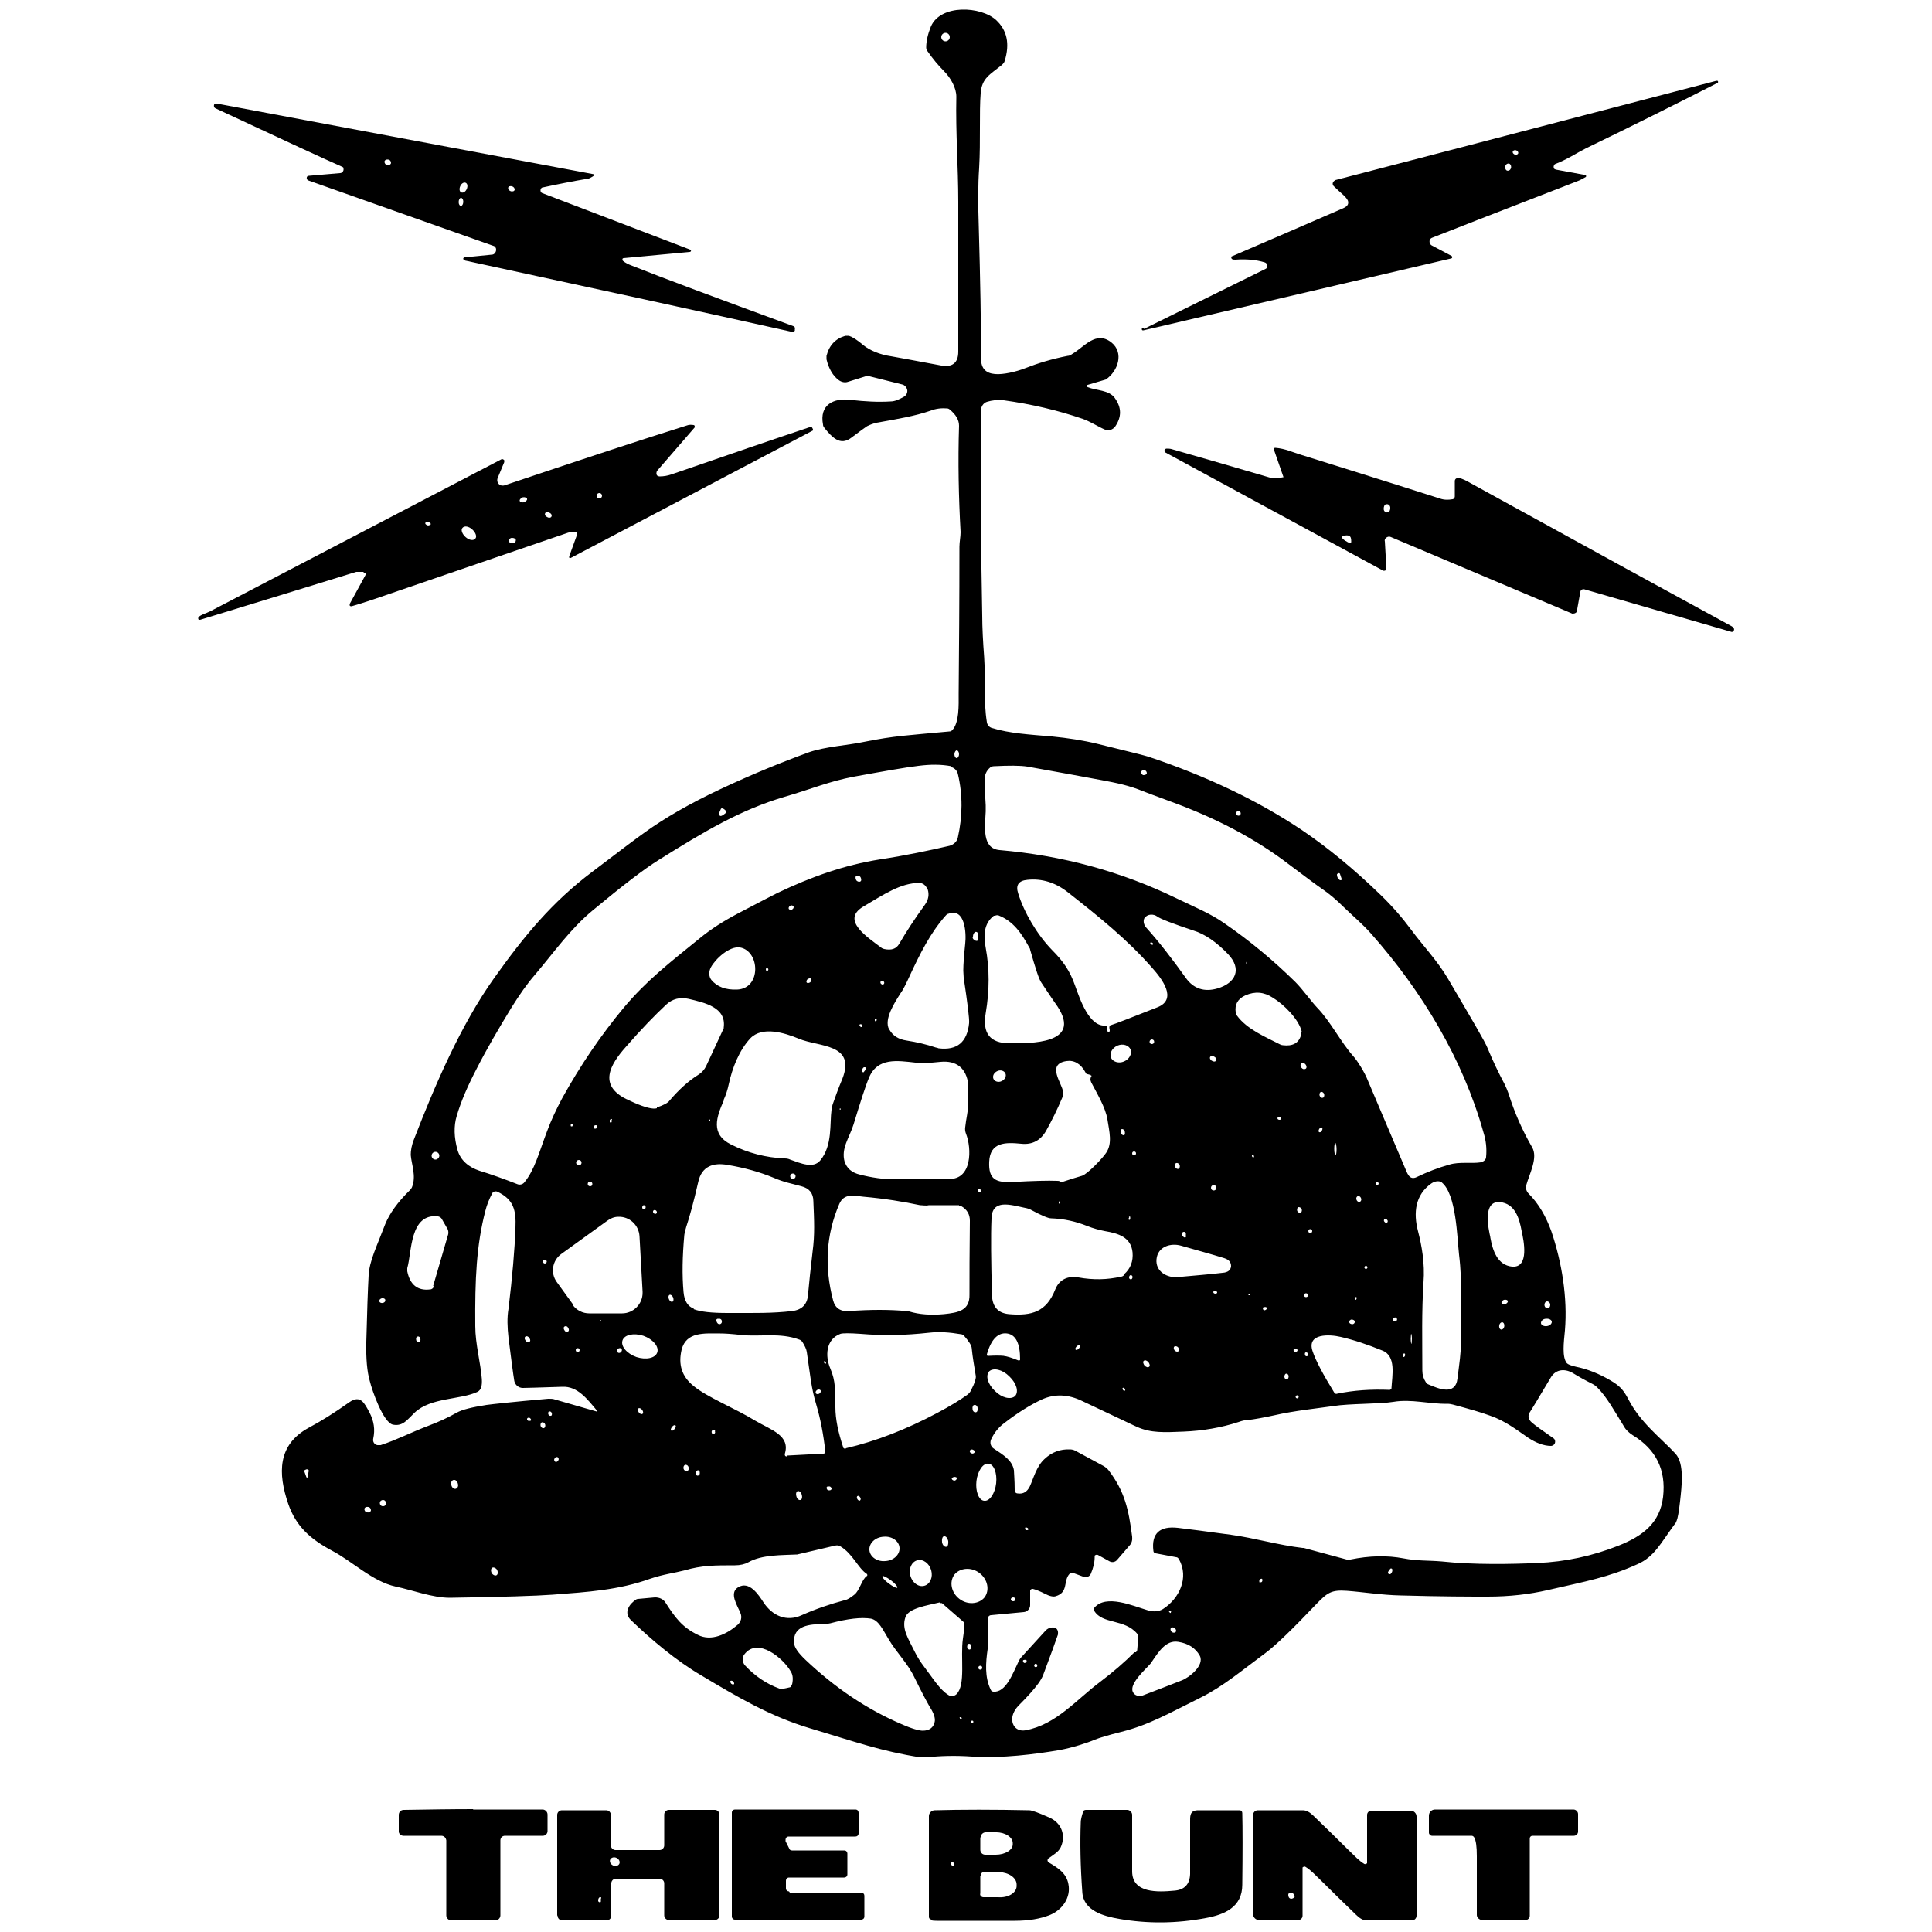 <svg viewBox="0 0 500 500" version="1.1" xmlns="http://www.w3.org/2000/svg" id="Layer_1">
  
  <path d="M154.6,365.2c-2.6-3.1-5.1-6.5-9.1-6.3-6.1.2-9.5.3-10.2.3-1.1,0-2-.8-2.2-1.8-.3-1.8-.8-5.6-1.5-11.2-.3-2.7-.4-5.2,0-7.5,1-8.3,1.6-15.3,1.8-20.9.2-4.7-.5-7.4-4.7-9.4-.5-.2-1.1,0-1.3.4-.8,1.5-1.4,3-1.8,4.6-2.3,8.9-2.7,17.6-2.6,29.8,0,4.6,1.4,9.6,1.7,13.7.1,1.8-.2,2.8-1.1,3.3-4.4,2.1-12.1,1.4-16.3,5.4-1.9,1.8-3,3.6-5.6,3.1-2.5-.5-5.4-8.8-6-11.3-.7-2.4-1-5.8-.9-10.1.2-7.9.4-13.6.6-17.2.2-3.8,2.1-7.5,4.3-13.3,1.1-2.7,3.2-5.7,6.4-8.8.2-.2.4-.5.5-.7,1.2-2.9-.1-5.9-.3-8.4,0-1.1.2-2.5.9-4.2,5.3-13.7,12-29.4,20.7-41.6,7.7-10.8,14.9-19.6,25.4-27.5,7.1-5.4,11.6-8.8,13.6-10.2,5-3.6,11.5-7.4,19.6-11.2,8.1-3.8,15.7-6.9,22.8-9.5,4.3-1.5,10.1-1.8,14.3-2.7,7.9-1.6,11.5-1.7,22.1-2.7.3,0,.5-.1.7-.3,1.9-1.9,1.7-6.6,1.7-9.4.1-11.5.2-24.2.2-38.1,0-1.2.3-2.6.3-3.8-.5-9-.7-18.2-.4-27.5,0-1.5-.8-2.9-2.4-4.2-.2-.2-.5-.3-.7-.3-1.4-.1-2.8,0-4.3.6-4.1,1.4-8.3,2.1-13.9,3.1-.9.2-1.7.5-2.5.9-.6.4-2,1.4-4.1,3-2.9,2.2-5-.2-6.9-2.5-.2-.3-.4-.5-.4-.9-1-5.1,2.7-7,7.2-6.4,3.6.4,7,.6,10.2.4,1.3,0,2.4-.6,3.5-1.2.8-.4,1.2-1.5.7-2.3-.2-.4-.6-.8-1.1-.9l-8.8-2.2c-.1,0-.3,0-.4,0l-4.8,1.5c-.8.3-1.7.1-2.4-.4-1.5-1.1-2.6-2.9-3.2-5.4,0-.3,0-.6,0-.9.7-2.8,2.4-4.5,4.9-5.2.3,0,.6,0,.9,0,.9.3,2.2,1.1,3.7,2.4,1.7,1.4,4.4,2.5,7.2,2.9,1.2.2,5.5,1,13,2.4,2.9.5,4.4-.7,4.4-3.6,0-3.5,0-16.4,0-38.8,0-9-.7-17.7-.5-27.2,0-2.2-1.4-4.8-3.2-6.6-1.5-1.5-2.9-3.2-4.3-5.2-.2-.3-.3-.6-.3-.9,0-1.6.4-3.4,1.2-5.4,2.5-5.9,13-5.3,16.9-1.7,2.8,2.6,3.6,6.1,2.2,10.6-.1.4-.4.7-.7,1-3.1,2.5-5.2,3.4-5.5,7.3-.4,4.8,0,12.4-.4,19.4-.3,4.3-.3,9.2-.1,15,.4,14,.6,25.5.6,34.4,0,2.4,1.2,3.7,3.6,3.9,2.1.2,5.5-.6,7.8-1.5,3.3-1.3,6.9-2.4,11-3.2.4,0,.8-.2,1.2-.5,3.1-1.8,6.1-6.1,10.1-3,3.4,2.7,1.7,7.5-1.4,9.6,0,0-.2.1-.3.1l-4.4,1.3c-.2,0-.2.2-.2.4,0,0,0,.1.2.2,2.2.9,5.5.7,7,2.8,1.8,2.5,1.8,4.9.1,7.4-.6.8-1.7,1.2-2.6.8-1.7-.7-3.8-2.1-5.8-2.8-6.4-2.2-13.2-3.8-20.4-4.8-1.6-.2-3.1,0-4.4.4-.9.3-1.5,1.2-1.5,2.1-.2,19.7,0,37.4.3,53.2,0,3.1.2,6.8.5,10.8.4,6-.2,11.2.7,16.8.1.7.6,1.3,1.3,1.5,4.5,1.4,9.8,1.7,15.6,2.2,4.1.4,8,1,11.7,1.9,8.2,2,12.5,3.1,13.1,3.3,15.3,5.1,28.6,11.5,39.8,19,6.8,4.6,13.6,10.2,20.5,16.9,2.9,2.8,5.5,5.8,7.8,8.9,3,4.1,6.8,8,9.6,12.8,6.1,10.4,9.6,16.3,10.2,17.9,1.4,3.4,2.9,6.5,4.4,9.3.4.8.7,1.6,1,2.4,1.5,4.8,3.5,9.4,6.1,13.9,1.6,2.7-.7,6.9-1.5,9.8-.2.8,0,1.6.6,2.2,2.6,2.6,4.5,5.9,5.9,9.8,2.7,8,4.2,17.1,3.5,25.6-.3,3.1-.8,6.9.5,8.5.3.3,1,.6,2.3.9,3,.6,6,1.8,8.9,3.5,2.4,1.4,3.4,2.4,4.7,4.9,3.2,6.2,8.4,10,12.2,14.1,2.4,2.6,1.6,8.6,1.2,12.3-.3,2.7-.6,4.4-.9,5.1-.1.3-.3.7-.6,1-3.6,4.9-5.2,8.3-9.5,10.2-7.5,3.4-13.2,4.4-23.2,6.7-4.8,1.1-9.9,1.7-15.6,1.7-4.3,0-11.8,0-22.5-.3-4.9-.1-9.8-.9-13.9-1.2-4.1-.3-5.1.5-8,3.5-6,6.3-10.3,10.5-13.1,12.6-6.1,4.5-10.9,8.6-16.7,11.5-8.3,4.1-13.4,7.1-20.6,8.9-3.6.9-5.8,1.6-6.8,2-2.1.9-5.9,2.1-9.1,2.7-6.4,1.1-15.1,2.2-22.7,1.7-4.3-.3-8.2-.2-11.8.2-.5,0-1,0-1.6,0-10.2-1.6-16.8-4-28.5-7.5-10.4-3.1-18.8-8.1-28.2-13.7-6.5-3.8-13-9.3-18.2-14.3-2-1.9-.5-4.2,1.4-5.4.1,0,.2-.1.4-.1l4.4-.4c1.1,0,2.1.4,2.7,1.3,2.5,3.9,4.3,6.4,8.4,8.4,3.5,1.8,7.5-.2,10.3-2.6.9-.8,1.2-2,.7-3.1-.7-1.8-3-5.1-.6-6.6,2.9-1.8,5.3,1.9,6.6,3.9,2.3,3.5,6,5.1,9.9,3.3,3.6-1.6,7.4-2.9,11.2-3.9.6-.1,1.4-.6,2.4-1.4,1.4-1.1,1.9-3.9,3.2-4.8.2-.1.2-.3.1-.5,0,0,0,0-.1-.1-2.2-1.4-3.6-5.2-6.8-7.1-.4-.3-.9-.3-1.4-.2l-9.8,2.3s0,0-.1,0c-3.7.2-9,0-12.5,2-.9.5-2.1.8-3.5.8-5.2,0-8.6,0-13,1.3-2.7.7-5.5,1-9,2.2-8.1,2.9-16,3.4-25.2,4.1-4,.3-12.9.6-26.6.8-4.5,0-9.7-2-14-2.9-6-1.3-11.3-6.6-16.5-9.3-5.6-3-9.3-6.3-11.3-12.1-2.7-7.9-2.8-15.3,5.3-19.7,3.2-1.7,6.7-3.9,10.5-6.6,2.9-2,3.9.2,5.2,2.6,1.2,2.3,1.5,4.5,1,6.8-.2.8.3,1.6,1.1,1.7.3,0,.5,0,.8,0,4.3-1.4,7.6-3.2,12.6-5.1,2.4-.9,4.8-2,7.1-3.3,1.4-.8,3.9-1.4,7.7-2,1.5-.2,6.8-.8,16-1.6.5,0,1,0,1.4.1l11.1,3.2c0,0,.2,0,.2-.1,0,0,0,0,0-.1ZM245.8,9.6c0-.6-.5-1.1-1.1-1.1h0c-.6,0-1.1.5-1.1,1.1h0c0,.6.5,1.1,1.1,1.1h0c.6,0,1.1-.5,1.1-1.1h0ZM247.6,194.2c-.3,0-.6.5-.6,1,0,.6.3,1,.6,1,.3,0,.6-.5.6-1,0-.6-.3-1-.6-1ZM246.2,198.3c-2.6-.5-5.4-.5-8.5-.1-3.4.4-9,1.4-16.7,2.8-6.4,1.2-11,3.2-17.9,5.2-11.5,3.4-20.7,8.9-32.7,16.4-3.7,2.3-9.3,6.6-17,13-5.8,4.8-9.9,10.7-14.9,16.6-2.1,2.4-4.1,5.3-6.1,8.5-3.3,5.4-6.4,10.7-9,15.8-2.3,4.4-4.1,8.5-5.2,12.3-.8,2.6-.7,5.6.2,8.8.8,2.8,3,4.5,5.7,5.4,3,.9,6.3,2.1,9.9,3.5.6.2,1.3,0,1.7-.5,2.7-3.3,3.7-7.5,5.9-13.3,1-2.7,2.3-5.5,3.9-8.5,4.7-8.5,10-16.3,16-23.5,5.8-6.9,11.6-11.4,19.5-17.8,2.9-2.4,6.2-4.5,9.8-6.4,5.9-3.1,9.4-4.9,10.4-5.4,8.8-4.2,17.2-7.2,26.6-8.7,6.6-1,12.7-2.3,17.9-3.5,1.1-.3,2-1.1,2.2-2.2,1.2-5.4,1.3-10.9,0-16.4-.2-.9-1-1.7-1.9-1.8ZM383.4,300.7c.7-.1,1.2-.7,1.2-1.3.2-2.1,0-4.2-.7-6.4-5.3-18.9-15.9-36.5-29-51.3-2.4-2.7-4.2-4.1-7.1-6.9-1.9-1.9-3.8-3.5-5.7-4.8-1.2-.8-4-2.9-8.4-6.2-9.1-7-19.4-12.2-30.3-16.2-4.7-1.7-7.2-2.7-7.5-2.8-3.6-1.5-7-2.2-10.8-2.9-12.3-2.3-18.8-3.4-19.2-3.5-1.9-.3-4.8-.3-8.7-.1-.3,0-.6.1-.9.3-1,.8-1.5,1.9-1.5,3.4,0,2,.2,4.1.3,6.4,0,.5,0,1.1,0,1.6-.2,4.1-1,9.6,3.6,10,16.2,1.4,31.4,5.5,45.8,12.5,5.2,2.5,8.7,3.9,12.3,6.4,6.7,4.6,12.8,9.7,18.4,15.2,2,2,4,4.9,5.7,6.7,3.4,3.5,6.1,8.9,9.3,12.5,1.1,1.2,3,4.3,3.7,6.1,2,4.7,5.2,12.3,9.6,22.6.7,1.6,1.2,3.6,3.2,2.6,2.7-1.3,5.5-2.4,8.4-3.2,2.6-.8,5.7-.2,8.2-.6ZM295.3,199.8c0,.3.2.7.6.8.4,0,.8-.1.9-.5,0-.3-.2-.7-.6-.8-.4,0-.8.1-.9.5ZM186.3,211.1c.2.2.7,0,1.4-.6.2-.1.2-.3.2-.5,0-.2-.2-.3-.4-.5-.2-.2-.4-.2-.6-.3-.2,0-.3,0-.4.3-.4.8-.5,1.3-.3,1.5ZM321.1,210.5c0-.4-.3-.6-.6-.6h0c-.4,0-.6.3-.6.6s.3.6.6.6c.4,0,.6-.3.6-.6h0ZM347.2,227.4l-.4-1.2c0-.2-.3-.3-.5-.2-.1,0-.2.2-.3.3,0,.6.2,1.1.8,1.5.1,0,.3,0,.4-.1,0,0,0-.1,0-.2ZM221.6,226.7c-.3.2-.2.7,0,1.1h0c.3.4.8.5,1.1.3h0c.3-.2.2-.7,0-1.1-.3-.4-.8-.5-1.1-.3ZM286.4,265.9c0,.3,0,.7.3,1.1,0,.1.3.2.4,0,0,0,0,0,.1-.2,0-.1,0-.4-.1-.8,0-.3,0-.6.4-.7,0,0,0,0,0,0,1.1-.3,5.1-1.9,12-4.6,5.4-2.1,1.1-7.5-1.3-10.2-6.4-7.3-13.7-13.2-22-19.7-3.1-2.4-6.6-3.5-10.3-3.1-2.3.2-3.1,1.4-2.4,3.5,1.5,4.9,4.9,10.7,8.8,14.7,2.9,2.9,4.6,5.4,5.9,9.1,1.3,3.6,3.7,10.9,8,10.4.2,0,.3,0,.3.3,0,0,0,0,0,.1ZM240,230.1c-.4-1-1.2-1.6-2.1-1.6-4.8,0-9.2,3-14.6,6.2-5.7,3.5,1.3,7.9,4.7,10.5.2.2.5.3.8.4,1.9.4,3.1,0,3.9-1.3,1.8-3.1,4-6.5,6.7-10.2.9-1.3,1.1-2.6.7-3.9ZM205.3,234.5c-.2-.2-.6-.3-.9,0,0,0,0,0,0,0-.3.2-.4.6-.2.8h0c.2.2.6.3.9,0,0,0,0,0,0,0,.3-.2.4-.6.2-.8h0ZM230.2,266.5c.9,1.6,2.4,2.5,4.5,2.8,2.6.4,5.1,1,7.5,1.8.2,0,.5.1.7.2,4.8.6,7.4-1.6,7.9-6.5.1-1.2-.4-5.1-1.4-11.8,0-.6-.1-1.2-.1-1.8,0-1.7.2-4.1.5-7,.3-2.6,0-9.4-4.4-7.7-.3,0-.5.3-.7.5-3.9,4.4-6.6,9.8-9.2,15.4-1,2.2-1.8,3.8-2.4,4.6-1.6,2.5-4.4,6.8-3,9.4ZM296.3,237.4c-.5.7-.4,1.7.2,2.5,3.5,3.9,6.9,8.3,10.4,13.2,2,2.8,4.8,3.7,8.2,2.7,4.7-1.4,6.4-5,2.7-8.9-3-3.1-6-5.2-9-6.1-5.4-1.8-8.5-3-9.3-3.6-.9-.7-2.5-.7-3.2.3ZM257.2,237c-2.6,2-2.7,5.1-2.1,8.3,1,5.4,1,11,0,16.9-.9,5.2,1.1,7.8,6.2,7.8,5.2,0,18.8.3,12.4-9.5-.8-1.1-2.2-3.2-4.2-6.2-.6-.8-1.5-3.6-2.9-8.5,0-.3-.2-.5-.3-.7-2-3.7-4.1-6.7-7.9-8.2-.3-.1-.7,0-1,.1ZM251.7,242.5c0,.5.4.8.9,1,.2,0,.5,0,.6-.3,0,0,0,0,0,0,0-.2,0-.5,0-.9,0-.4-.1-.7-.2-.9-.1-.2-.4-.3-.6-.2,0,0,0,0,0,0-.5.3-.6.8-.6,1.3ZM298.4,244.2c-.1-.2-.3-.3-.5-.3,0,0-.2,0-.2.1,0,0,0,.1,0,.2.2.2.3.3.5.3.1,0,.2,0,.2-.1,0,0,0,0,0-.1ZM184.1,253.6c1.5,1.8,3.7,2.6,6.6,2.5,6.4-.2,6-10,.8-10.9-2.7-.4-6.3,2.9-7.5,5.1-.6,1.1-.6,2.4.1,3.3ZM322.8,249.2c0,0,0-.2,0-.2,0,0,0-.1-.2-.1,0,0,0,0,0,0,0,0-.1.2-.1.3,0,0,0,.2.1.2s.2,0,.2-.1ZM198.7,251.2c.2-.2.2-.4,0-.6,0,0-.1,0-.2-.1-.1,0-.2,0-.3.3,0,.2,0,.4.2.4.1,0,.2,0,.2,0ZM209.9,253.3c-.2-.2-.6-.1-.9.1t0,0c-.3.3-.4.7-.2.9,0,0,0,0,0,0,.2.2.6.1.9-.1t0,0c.3-.3.4-.7.2-.9,0,0,0,0,0,0ZM228,253.9c-.2.2-.2.5,0,.7.2.2.5.3.7.1h0c.2-.2.2-.5,0-.7-.2-.2-.5-.3-.7-.1h0ZM336.9,267c-.8-3.3-4.7-7.1-7.5-8.8-2.3-1.5-4.6-1.7-7.1-.6-2,.9-2.8,2.4-2.5,4.4,0,.3.2.6.3.8,2.6,3.6,7.5,5.6,11.2,7.5.2.1.5.2.7.2,2.5.3,4.1-.5,4.7-2.6,0-.3.1-.6,0-1ZM170,286.6c1.8-.6,2.9-1.2,3.3-1.8,2.4-2.8,4.9-5.1,7.5-6.7.8-.5,1.5-1.3,1.9-2.1l4.6-9.9c0,0,0-.2,0-.2.7-5.2-4.9-6.4-9.1-7.4-2.2-.5-4.2,0-5.8,1.5-2.9,2.7-6.4,6.3-10.4,10.9-4.2,4.7-7.1,9.9,0,13.5,3.1,1.5,5.5,2.4,7.1,2.5.3,0,.6,0,.9-.1ZM226.7,264.3c.2-.2.2-.3.2-.4,0-.1-.2-.2-.3-.2,0,0-.1,0-.2.1,0,0,0,0,0,.2,0,.1,0,.3.2.3,0,0,.2,0,.3,0ZM222.8,265.8c.1,0,.3,0,.3-.2,0-.1,0-.2,0-.3-.1-.2-.3-.3-.5-.2-.2,0-.2.2-.1.4.2.2.3.3.3.4ZM187.4,284.6c-2,4.5-3.6,8.9,1.8,11.6,4.4,2.2,9,3.4,13.9,3.6.5,0,1,.1,1.4.3,2.8,1,6,2.4,7.8.2,3.2-3.9,2.4-9.5,2.9-13.1,0-.5.2-.9.3-1.4.6-1.7,1.4-4,2.5-6.6,3.6-9.2-6.1-8.2-11.3-10.4-3.6-1.5-9.4-3.3-12.5-.1-2.9,3.1-4.7,7.7-5.6,11.9-.3,1.4-.7,2.7-1.3,4ZM298.7,269.6c0-.4-.3-.6-.6-.6s-.6.3-.6.6h0c0,.4.3.6.6.6h0c.4,0,.6-.3.6-.6h0ZM292.6,271.6c-.5-1.1-2-1.6-3.4-1,0,0,0,0,0,0-1.4.6-2.1,2-1.7,3.1.5,1.1,2,1.6,3.4,1,0,0,0,0,0,0,1.4-.6,2.1-2,1.7-3.1ZM313.2,273.5c-.2.3,0,.8.4,1,0,0,0,0,0,0,.4.3.9.3,1.1,0h0c.2-.3,0-.8-.4-1t0,0c-.4-.3-.9-.3-1.1,0,0,0,0,0,0,0ZM218.6,300.6c.5,1.7,1.8,2.9,4,3.4,2.7.7,6.3,1.3,9.5,1.2,6.3-.2,10.8-.2,13.5-.1,6,.2,5.9-7.9,4.4-11.7-.2-.5-.3-1.1-.2-1.7.2-2.1.8-4.2.8-6.3,0-2.7,0-4.3,0-4.7-.5-4.3-3.1-6.3-7.2-5.9-2.5.2-3.8.5-6.5.2-4.6-.5-9.8-1.4-12,3.9-.9,2.1-2.2,6.2-4,12.1-1.1,3.5-3.3,6.2-2.3,9.7ZM282.3,278.2l-.8-.2c-.3,0-.5-.2-.6-.5-1.2-2.2-2.9-3.2-4.9-2.9-5.3.8-1.1,5.8-.9,7.9,0,.5,0,1.1-.2,1.6-1.3,3.1-2.7,5.9-4.2,8.6-1.4,2.4-3.5,3.6-6.4,3.3-4-.4-8.1-.5-8.3,4.7-.2,4.6,1.8,5.4,6.1,5.2,5.3-.3,9.2-.4,11.5-.3.3,0,.5,0,.8.2.2.1.5,0,.8,0,.1,0,1.7-.6,4.8-1.5,1.4-.4,5.4-4.6,6.3-6,1.6-2.4.8-5.4.3-8.6-.5-3.1-2.7-6.7-4.2-9.6-.1-.3-.2-.5-.2-.7,0-.5.2-.8.2-.8.1,0,.1-.2,0-.3,0,0,0,0-.2,0ZM336.8,275.2c-.3.2-.3.7,0,1.1,0,0,0,0,0,0,.3.4.7.5,1.1.3.3-.2.3-.7,0-1.1,0,0,0,0,0,0-.3-.4-.7-.5-1.1-.3ZM223.5,277.5c.4-.5.7-.9.7-1,0-.2-.2-.3-.4-.3,0,0-.2,0-.2,0-.4.2-.5.6-.5,1.1,0,.1.2.2.3.2,0,0,.1,0,.2,0ZM260.2,277.8c-.3-.7-1.3-1-2.1-.6-.9.4-1.3,1.3-1,2,.3.7,1.3,1,2.1.6.9-.4,1.3-1.3,1-2ZM341.9,282.6c-.3,0-.5.5-.4.9.1.4.5.7.8.6.3,0,.5-.5.4-.9s-.5-.7-.8-.6ZM217.3,287c0,0-.1,0,0,.1,0,0,0,0,0,0,.2,0,.3.1.3,0,0,0,0-.1,0-.2,0,0,0,0,0,0-.1,0-.2,0-.3,0ZM330.6,289.4c0,.2.2.4.5.4s.5-.1.5-.3c0-.2-.2-.4-.5-.4-.3,0-.5.1-.5.3h0ZM158.4,289.7c0-.1-.2-.2-.4,0,0,0-.1,0-.2.2,0,.2,0,.4,0,.5.1.1.3.2.4.1,0,0,.1-.1.1-.2,0-.2,0-.3,0-.5ZM183.4,289.9c.1.1.2.2.2.2.1,0,.2-.1.2-.2,0-.1-.1-.2-.2-.2,0,0-.1,0-.2.1,0,0,0,.1,0,.2ZM147.9,290.8c-.2.1-.2.3-.2.5,0,.1,0,.2.2.2,0,0,.1,0,.2,0,0,0,.1-.2.2-.4,0-.1,0-.2-.1-.3,0,0-.2,0-.2,0ZM154.3,291.2c-.2,0-.5,0-.6.3,0,0,0,0,0,0-.1.3,0,.5.2.6h0c.2,0,.5,0,.6-.3,0,0,0,0,0,0,.1-.3,0-.5-.2-.6h0ZM342.1,291.8c-.2-.1-.5,0-.7.4-.2.3-.2.7,0,.8,0,0,0,0,0,0,.2.1.5,0,.7-.4.2-.3.2-.7,0-.8,0,0,0,0,0,0ZM290.4,292.2c-.3,0-.4.4-.3.9,0,.4.4.7.7.7h0c.3,0,.4-.4.3-.9h0c0-.4-.4-.7-.7-.7h0ZM345.6,295.8c-.2,0-.3.7-.3,1.6,0,.9.2,1.6.3,1.6.2,0,.3-.7.3-1.6,0-.9-.2-1.6-.3-1.6ZM113.7,299.1c0-.6-.5-1-1-1h0c-.6,0-1,.5-1,1h0c0,.6.5,1,1,1s1-.5,1-1ZM294,298.5c0-.3-.2-.5-.5-.5s-.5.2-.5.5.2.5.5.5.5-.2.5-.5ZM324.1,299.3c0,.2.2.3.3.2,0,0,0,0,.1,0,0-.1.1-.2,0-.4-.2-.3-.6-.2-.5.2ZM150.5,300.9c0-.4-.3-.7-.7-.7s-.7.3-.7.7.3.7.7.7h0c.4,0,.7-.3.7-.7h0ZM304.4,301c-.3.1-.4.6-.3,1h0c.2.4.6.6.9.5s.4-.6.3-1h0c-.2-.4-.6-.6-.9-.5h0ZM179.5,338.8c1.8.7,4.7,1,8.8,1,7.1,0,11.5.1,16.7-.5,2.5-.3,3.9-1.7,4.1-4.1.3-3.3.7-7,1.2-11.3.6-4.5.4-8,.2-13,0-2.1-1.1-3.4-3.1-3.9-2.9-.8-4.4-1-7.2-2.2-3.6-1.5-7.6-2.6-11.8-3.3-3.8-.7-6.8.3-7.7,4.4-1.2,5.3-2.3,9.2-3.1,11.6-.2.7-.4,1.4-.5,2.1-.5,5.5-.6,10.4-.2,14.8.2,2.3,1.1,3.7,2.7,4.3ZM205.9,304.4c0-.4-.3-.7-.7-.7s-.7.3-.7.7.3.7.7.7.7-.3.7-.7ZM373.3,306.1c-.7-.6-1.9-.5-2.9.2-4.1,2.9-4.7,7.5-3.4,12.4.9,3.5,1.8,8.2,1.4,13.2-.5,7.5-.3,15.2-.3,22.8,0,1.1.3,2.1.9,3,.2.3.4.5.7.6,2.6,1.1,7,3,7.5-1.6.5-4.1.9-6.4.9-9.7,0-7,.4-15-.5-22.3-.5-4.4-.7-15.7-4.5-18.7ZM153.3,306.4c0-.3-.2-.6-.6-.6h0c-.3,0-.6.2-.6.6h0c0,.3.2.6.6.6s.6-.2.6-.6ZM356.8,306.3c0-.2-.2-.4-.4-.4s-.4.2-.4.4c0,.2.2.4.4.4h0c.2,0,.4-.2.4-.4h0ZM314.8,307.4c0-.4-.3-.7-.7-.7h0c-.4,0-.7.3-.7.7h0c0,.4.3.7.7.7s.7-.3.7-.7ZM253.2,307.8s0,.2,0,.4c0,.2,0,.3.3.3s.3,0,.3-.3c0-.2,0-.4-.2-.5-.1,0-.2,0-.3,0ZM248.2,311.9h-7.8c-.8.2-1.6,0-2.3,0-4.2-.9-9.1-1.7-14.7-2.2-2.5-.3-5-.9-6.2,1.9-3.4,7.9-3.9,16.2-1.6,24.9.5,2,1.9,3,4.2,2.8,5.5-.4,10.4-.4,14.8,0,.3,0,.5,0,.7.1,2.6.8,5.6,1,9,.7,3.7-.4,6.7-.9,6.6-5.1,0-4.6,0-11,.1-19.1,0-1.6-.7-2.9-2.3-3.8-.1,0-.3-.1-.5-.1ZM351.3,309.6c-.3.2-.4.6-.2,1h0c.2.4.6.6.9.4,0,0,0,0,0,0,.3-.2.4-.6.2-1h0c-.2-.4-.6-.6-.9-.4,0,0,0,0,0,0ZM274.3,310.9c-.1,0-.3,0-.3.2,0,.2,0,.3.1.4.1,0,.3,0,.3-.2,0-.2,0-.3-.1-.4ZM385.7,320.3c.6,3.3,1.8,7.1,5.6,7.5,4.6.4,3-6.9,2.5-9.2-.6-3.3-1.7-7.1-5.6-7.5-4.6-.4-3,6.9-2.5,9.1ZM290.9,329.8c1.7-1.5,2.4-3.4,2.2-5.7-.4-3.9-3.6-4.9-7.2-5.5-1.5-.3-3-.7-4.5-1.3-3-1.2-6.1-1.9-9.4-2-.7,0-2.4-.7-5-2.1-.5-.3-1.1-.5-1.7-.6-3.8-.8-8.6-2.4-8.7,2.8-.2,4.5-.1,10.9.1,19.3,0,3.2,1.3,5.1,4.4,5.4,6,.5,9.7-.6,12-6.4,1-2.5,3.2-3.6,6-3.1,3.9.7,7.5.6,11-.2.3,0,.6-.2.8-.4ZM166.6,311.9c-.2,0-.4.3-.4.6,0,.3.3.5.5.5.2,0,.4-.3.4-.6,0-.3-.3-.5-.5-.5ZM336.1,312.4c-.3,0-.5.5-.4.9,0,0,0,0,0,0,.1.4.5.6.8.6.3,0,.5-.5.4-.9h0c-.1-.4-.5-.6-.8-.6ZM169.1,313.3c-.2.2-.1.5.1.7h0c.2.2.6.2.7,0,0,0,0,0,0,0,.2-.2.1-.5-.1-.7-.2-.2-.6-.2-.7,0t0,0ZM112.1,332.8l3.9-13.4c.1-.4,0-.9-.1-1.2l-1.6-2.8c-.2-.3-.5-.5-.9-.6-7.4-.9-6.8,9.3-8,13.4,0,.3,0,.5,0,.8.7,3.5,2.7,5.1,5.9,4.7.5,0,.9-.4,1-.8ZM292.3,314.9c-.3.5-.3.8,0,.8.1,0,.2-.1.2-.3v-.4c0,0,0-.2-.2-.2,0,0-.1,0-.2,0ZM148.2,337.7c1,1.4,2.6,2.2,4.3,2.2h8.5c2.9,0,5.3-2.4,5.3-5.3,0,0,0-.2,0-.3l-.8-14.4c-.2-2.9-2.6-5.1-5.5-5-1,0-2,.4-2.8,1l-11.9,8.6c-2.4,1.7-2.9,5-1.2,7.3l4.2,5.8ZM358.3,315.5c-.2.2-.2.5,0,.7.2.3.5.3.7.2.2-.2.2-.5,0-.7-.2-.3-.5-.3-.7-.2ZM339.6,318.6c0-.3-.2-.5-.5-.5h0c-.3,0-.5.2-.5.5h0c0,.3.2.5.5.5s.5-.2.5-.5ZM306.9,319.1c-.2-.3-.5-.4-.8-.2-.2.1-.3.4-.3.6,0,.2.3.4.6.7.2.1.4,0,.5,0,0,0,0-.1,0-.2,0-.4,0-.7,0-.8ZM299.3,325.9c-.3,3.2,2.8,4.9,5.6,4.6,4.3-.4,8.2-.7,11.5-1.1,1.4-.1,2.1-.7,2.2-1.7,0-1-.5-1.7-1.8-2.1-3.2-1-6.9-2-11.1-3.2-2.7-.8-6.1.2-6.4,3.5ZM141.5,326.5c0-.2-.2-.5-.5-.5s-.5.2-.5.5c0,.2.2.5.5.5h0c.2,0,.5-.2.5-.5h0ZM353.9,328c0-.2-.2-.4-.4-.4s-.4.2-.4.4h0c0,.2.2.4.4.4h0c.2,0,.4-.2.4-.4h0ZM292.6,330c-.2,0-.4.3-.4.6h0c0,.3.2.5.5.5.2,0,.4-.3.4-.6h0c0-.3-.2-.5-.5-.5ZM314,334.4c0,.2.2.4.5.4.3,0,.5-.1.5-.3h0c0-.2-.2-.4-.5-.4-.3,0-.5.1-.5.3h0ZM323.2,335.2c0,0,.2,0,.2,0,0,0,0-.2,0-.2,0,0-.1-.1-.2-.2,0,0-.1,0-.2,0,0,0,0,0,0,0,0,.2,0,.2.1.3ZM338.5,335.2c0-.3-.2-.5-.5-.5h0c-.3,0-.5.2-.5.5s.2.5.5.5.5-.2.5-.5h0ZM173.3,335.1c-.3.1-.4.6-.2,1.1,0,0,0,0,0,0,.2.5.6.8.9.7.3-.1.4-.6.2-1.1,0,0,0,0,0,0-.2-.5-.6-.8-.9-.7h0ZM350.9,335.7c-.1,0-.2.2-.3.4,0,.1,0,.3.2.3,0,0,0,0,0,0,.2,0,.3-.2.3-.5,0-.2-.1-.3-.3-.2ZM99.7,336.4c0-.3-.5-.5-.9-.4,0,0,0,0,0,0-.4.1-.7.4-.6.8h0c0,.3.5.5.9.4,0,0,0,0,0,0,.4-.1.7-.4.6-.8t0,0ZM390.2,336.7c-.1-.3-.5-.4-1-.3-.4.2-.7.5-.6.8.1.3.5.4,1,.3.4-.2.7-.5.6-.8ZM400.4,336.8c-.4,0-.7.4-.7.9h0c0,.5.4.9.8.9h0c.4,0,.7-.4.7-.9h0c0-.5-.4-.9-.8-.9h0ZM327,338.4c-.2.1-.2.4-.1.5,0,0,.1.1.2.2.2,0,.4,0,.7-.3.1,0,.2-.3,0-.4,0,0,0,0-.1-.1-.2-.1-.5,0-.8,0ZM360.7,341.8c0,0,.3,0,.6,0,.3,0,.3-.3.2-.6,0-.2-.3-.3-.7-.2-.2,0-.4.3-.4.5,0,.1,0,.2.2.3ZM185.4,341.9c.2.6.5.8.8.8.4,0,.7-.4.6-.8,0-.3-.2-.5-.5-.6-.2,0-.4,0-.6,0-.3.1-.4.3-.3.6ZM155.4,342c.1,0,.2,0,.2-.1,0,0,0-.2,0-.2h-.1c0-.1-.1,0-.2,0,0,0,0,0,0,0,0,.2,0,.3.1.4ZM350.6,342c0-.3-.4-.5-.8-.5-.4,0-.7.4-.6.7h0c0,.3.4.5.8.5.4,0,.7-.4.6-.7h0ZM401.6,342.1c0-.5-.7-.9-1.5-.8-.8,0-1.3.6-1.3,1.1,0,.5.7.9,1.5.8s1.3-.6,1.3-1.1ZM388.8,342.2c-.4,0-.7.3-.8.8h0c-.1.5.1,1,.5,1.1.4,0,.7-.3.8-.8.1-.5-.1-1-.5-1.1ZM146.1,343.3c-.3.2-.3.6,0,1,0,0,0,0,0,0,.2.4.6.5.9.3h0c.3-.2.3-.6,0-1t0,0c-.2-.4-.6-.5-.9-.3h0ZM218.9,374.8c7.8-1.8,15.7-4.9,23.6-9.1,3.4-1.8,6-3.4,7.8-4.7.4-.3.8-.7,1-1.2,1-1.9,1.4-3.3,1.2-3.9-.4-2.5-.8-4.7-1-6.8,0-.9-.8-2-2-3.4-.2-.2-.5-.4-.8-.4-2.9-.5-5.6-.7-8.2-.4-6.4.7-11.8.8-17.8.3-2.8-.2-4.6-.2-5.2,0-3.8,1.4-4,5.8-2.6,9,1.4,3.3,1.2,5.5,1.3,10,0,3,.7,6.4,2,10.3,0,.3.4.5.7.4ZM203.6,376.7l9.5-.5c.3,0,.5-.2.5-.5,0,0,0,0,0,0-.5-4.6-1.3-8.6-2.3-12-1.4-4.6-1.6-7.8-2.5-13.8-.1-.7-.5-1.6-1.2-2.7-.2-.2-.4-.4-.7-.5-5.1-1.9-10.2-.7-15-1.2-2.6-.3-4.4-.4-5.5-.4-4.1,0-8.8-.5-10,4.2-.9,3.8,0,6.9,3.1,9.4,3.5,2.9,10.8,5.8,16,9,4.1,2.4,9.1,3.8,7.6,8.6,0,.2,0,.5.3.6,0,0,.1,0,.2,0ZM259.7,350.9c.9.1,2.2.5,3.9,1.2.2,0,.3,0,.4-.2,0,0,0,0,0-.1,0-4.1-1.1-6.4-3.4-6.7-2.3-.3-4.1,1.5-5.2,5.4,0,.2,0,.3.2.4,0,0,0,0,.1,0,1.8-.1,3.1-.1,4.1,0ZM161.1,346.9c-.5,1.5,1.1,3.4,3.6,4.3h0c2.5.8,4.9.3,5.4-1.2h0c.5-1.5-1.1-3.4-3.6-4.3h0c-2.5-.8-4.9-.3-5.4,1.2h0ZM365.2,345.2c0,0-.1.6-.1,1.3,0,.7.1,1.3.2,1.3h0c0,0,.1-.6.1-1.3,0-.7-.1-1.3-.2-1.3h0ZM136,345.9c-.3.2-.3.6,0,1,.2.4.7.6,1,.4,0,0,0,0,0,0,.3-.2.3-.6,0-1-.2-.4-.7-.6-1-.4,0,0,0,0,0,0ZM360.1,359.4c.2-3.5,1.3-8.5-2.4-9.9-3.7-1.5-7.2-2.7-10.7-3.5-2.9-.7-8.9-1-7.3,3.7.8,2.4,2.7,6,5.6,10.7.2.3.5.4.7.3,4.3-.9,8.8-1.2,13.6-1,.2,0,.3-.1.4-.3,0,0,0,0,0,0ZM108.1,345.9c-.3,0-.5.4-.4.8,0,.4.4.7.7.6.3,0,.5-.4.4-.8,0-.4-.4-.7-.7-.6ZM279.4,348.2c-.2-.2-.5,0-.8.3-.3.3-.4.7-.2.8h0c.2.2.5,0,.8-.3h0c.3-.3.4-.7.2-.8h0ZM303.9,348.5c-.2.2-.2.6.1,1,.3.3.7.4,1,.2,0,0,0,0,0,0,.2-.2.2-.6-.1-1h0c-.3-.3-.7-.4-1-.2h0ZM150,349.4c0-.3-.2-.5-.5-.5s-.5.2-.5.5.2.5.5.5.5-.2.5-.5ZM160.4,348.9c-.2,0-.4.1-.5.2-.3.1-.4.4-.2.7,0,.1.2.2.3.3.3.1.6,0,.8-.3.2-.2.2-.6,0-.8,0,0-.2-.1-.3-.1ZM334.8,349.5c0,.3.4.4.6.4.2,0,.3-.2.4-.4,0-.3-.2-.5-.6-.4-.4,0-.5.2-.4.5ZM338.4,351c0,0,0-.3,0-.7,0-.2-.1-.3-.4-.3-.2,0-.3.1-.3.4,0,.2.1.5.3.6.1,0,.3,0,.4-.1ZM363.3,350.3c-.2,0-.2.3-.3.7,0,.1,0,.2.2.2,0,0,0,0,0,0,.2,0,.3-.1.4-.3.1-.2,0-.5,0-.6,0,0-.2,0-.3,0ZM296,352.2c-.3.2-.1.8.2,1.2.4.4.9.6,1.2.3.3-.2.1-.8-.2-1.2h0c-.4-.4-.9-.6-1.2-.3ZM213.3,352.3c-.1,0-.1.3,0,.4h0c.1.2.3.3.4.2,0,0,0,0,0,0,.1,0,.1-.3,0-.4h0c-.1-.2-.3-.3-.4-.2,0,0,0,0,0,0ZM256,354.9c-1,1.1-.4,3.3,1.5,5.1,0,0,0,0,0,0,1.8,1.8,4.1,2.3,5.2,1.3h0c1-1.1.4-3.3-1.5-5.1,0,0,0,0,0,0-1.8-1.8-4.1-2.3-5.2-1.3h0ZM266.6,411.7v3.7c0,.9-.7,1.7-1.6,1.8l-8.5.8c-.5,0-.9.5-.9,1,0,2.4.3,5.2,0,7.8-.5,3.5-.8,7.2.8,10.5.1.3.4.5.7.5,3.2.3,5-4.7,6.5-7.8.2-.4.4-.8.7-1.1.9-1,2.9-3.2,6.2-6.8.6-.7,1.4-1,2.3-.9.7.1,1.1.8,1,1.6,0,0,0,.2,0,.2-.6,1.8-1.9,5.3-3.8,10.4-.3.8-.8,1.6-1.3,2.3-1.1,1.5-2.7,3.3-4.9,5.5-.5.5-1,1.1-1.3,1.7-1.4,2.6,0,5.4,2.9,4.9,8-1.5,13.1-7.9,19.4-12.6,3.3-2.5,6.2-5,8.8-7.6,0,0,0,0,0,0h.4c.1-.2.2-.3.3-.5l.3-3.5c0-.3,0-.6-.3-.8-3.3-3.9-9-2.4-11.1-5.9-.1-.2-.1-.6,0-.8,3-3.6,10-.5,13.7.6,1.6.5,3,.4,4.1-.3,4.2-2.7,6.8-8.1,4.1-12.9-.2-.3-.4-.5-.7-.5l-5.3-1c-.3,0-.6-.3-.6-.6-.6-4.7,1.8-6.5,6.3-6,2.6.3,7.2.9,13.8,1.8,5.9.8,12.4,2.7,18.5,3.4,0,0,.2,0,.3,0l11.1,3c.3,0,.7,0,1,0,4.9-1,9.5-1.1,13.7-.3,3.6.7,6.4.5,9.9.8,8.3.9,18.1.7,24.8.4,7.2-.3,14.2-1.8,21-4.5,6.3-2.5,10.7-5.9,11.5-12.6.8-7-1.8-12.3-7.9-16-.9-.6-1.7-1.3-2.2-2.2-2.6-4.2-4.4-7.6-7-10.2-.3-.3-.7-.6-1.1-.8-2-1-3.6-1.9-4.9-2.7-2.2-1.4-4.6-1.2-5.9.9-3.4,5.7-5.2,8.7-5.3,8.8-.8,1.1-.7,2.1.4,3,.9.8,2.8,2.1,5.5,4,.5.3.6,1,.3,1.5-.2.3-.6.5-.9.5-1.9,0-3.9-.8-5.9-2.1-2.9-2-6-4.4-9.8-5.7-2.4-.9-5.6-1.8-9.7-2.9-.4-.1-.9-.2-1.4-.2-4.7.1-9.3-1.3-14-.5-3.6.6-11.3.4-15.6,1.1-3.4.5-10.2,1.2-15.3,2.4-2.8.6-5,1-6.7,1.2-.8,0-1.6.2-2.4.5-4.6,1.5-9.4,2.3-14.3,2.5-5,.2-8.4.4-12-1.2-.1,0-4.8-2.3-14.2-6.7-3.7-1.8-7.2-1.9-10.5-.4-2.8,1.3-6.1,3.3-9.7,6.1-1.5,1.1-2.6,2.5-3.4,4.2-.4.9-.1,1.9.7,2.4,2.6,1.7,4.8,3.1,5.2,5.6,0,.7.2,2.4.2,5.2,0,.4.3.8.8.8,1.4.2,2.4-.4,3.1-1.8.9-1.9,1.7-5.2,3.8-7.1,1.9-1.8,4.1-2.6,6.6-2.5.4,0,.9.1,1.3.3l7.4,4c.5.3,1,.7,1.3,1.1,4.2,5.5,5.2,10.2,6.1,17.2.1.8-.1,1.7-.7,2.3l-3.2,3.7c-.5.6-1.3.7-1.9.4l-3.1-1.7c-.3-.1-.6,0-.8.2,0,0,0,.2,0,.3,0,1.5-.4,3-1,4.4-.3.7-1.1,1-1.8.8l-2.7-1c-.4-.1-.8,0-1,.2-1.7,1.8-.2,4.8-3.6,5.8-.6.2-1.6,0-2.9-.7-1.2-.6-2.2-1-3-1.2-.3,0-.6.1-.7.4,0,0,0,.1,0,.2ZM332.9,355.5c-.3,0-.5.4-.5.8,0,.4.3.7.6.7.3,0,.5-.4.5-.8s-.3-.7-.6-.7ZM290.5,359.3c0,.1,0,.3.2.5.2.2.4.2.5,0,0-.1,0-.3-.2-.5h0c-.2-.2-.4-.2-.5,0ZM212.4,359.9c-.1-.3-.5-.4-.9-.2-.3.2-.5.5-.4.8.1.3.5.4.9.2.3-.2.5-.5.4-.8ZM336.1,361.5c0-.2-.2-.4-.4-.4h0c-.2,0-.4.2-.4.4h0c0,.2.2.4.4.4h0c.2,0,.4-.2.4-.4h0ZM252.2,363.6c-.4,0-.6.5-.5,1.1,0,0,0,0,0,0,0,.5.5.9.8.8,0,0,0,0,0,0,.4,0,.6-.5.5-1.1,0,0,0,0,0,0,0-.5-.5-.9-.8-.8h0ZM165.2,364.5c-.2.2-.2.6.1,1h0c.3.4.7.6,1,.4.2-.2.2-.6-.1-1,0,0,0,0,0,0-.3-.4-.7-.6-1-.4ZM142.1,365.3c-.2,0-.3.4-.2.7.1.3.4.5.7.4,0,0,0,0,0,0,.2,0,.3-.4.2-.7-.1-.3-.4-.5-.7-.4h0ZM136.5,367.5c.1.2.3.3.7.2.3,0,.3-.2.2-.4-.1-.2-.3-.4-.5-.4-.2,0-.4,0-.5.3,0,.1,0,.2,0,.3ZM140.3,368.1c-.3,0-.5.5-.4.9.1.4.5.7.8.6.3,0,.5-.5.4-.9-.1-.4-.5-.7-.8-.6h0ZM174.8,368.9c-.2-.2-.6,0-.9.4h0c-.3.4-.4.8-.2.9h0c.2.2.6,0,.9-.4h0c.3-.4.4-.8.2-.9h0ZM185.1,370.4c0-.2-.2-.3-.5-.3,0,0-.1,0-.2,0-.2.2-.3.4-.2.7,0,.2.3.3.5.3,0,0,.2,0,.3-.2.1-.1.1-.3,0-.6ZM251,375.4c-.1.2,0,.6.4.7.3.2.7,0,.8-.2h0c.1-.2,0-.6-.4-.7-.3-.2-.7,0-.8.2h0ZM144.3,377.1c-.3-.1-.6,0-.8.4,0,0,0,0,0,0-.2.3,0,.7.2.8.3.1.6,0,.8-.4,0,0,0,0,0,0,.2-.3,0-.7-.2-.8h0ZM255.8,378.8c-1.4-.2-2.8,1.9-3.1,4.5s.6,5,2,5.1c1.4.2,2.8-1.9,3.1-4.5.3-2.7-.6-5-2-5.1ZM177.3,379.1c-.3.1-.5.5-.4,1,.1.4.5.7.9.6s.5-.5.4-1c-.1-.4-.5-.7-.9-.6ZM79.6,382.2l.3-1.5c0-.1,0-.3-.1-.3-.2-.2-.5-.2-.8,0-.2,0-.3.3-.2.5l.5,1.4c0,0,.1.1.2.1,0,0,.1,0,.1-.1ZM180.7,380.5c-.3,0-.6.2-.6.6,0,.4,0,.7.4.8h0c.3,0,.6-.2.6-.6,0-.4,0-.7-.4-.8h0ZM246.3,382.6s0,.1.1.3c.3.3.7.4,1,.1,0,0,.2-.2.2-.3,0-.1,0-.2,0-.3-.4-.3-1-.2-1.3.2,0,0,0,0,0,0ZM117.4,383c-.5.1-.8.7-.6,1.3.1.6.6,1.1,1.1,1,0,0,0,0,0,0,.5-.1.8-.7.6-1.3-.1-.6-.6-1.1-1.1-1,0,0,0,0,0,0ZM213.9,384.9c0,.4.2.8.6.8.3,0,.5,0,.7-.3,0,0,0-.1,0-.3-.2-.3-.4-.5-.8-.4-.3,0-.4,0-.4.2ZM206.5,385.9c-.4,0-.6.7-.4,1.3.1.6.6,1.1,1,1,.4,0,.6-.7.4-1.3-.1-.6-.6-1.1-1-1ZM221.9,387.2c-.2.1-.2.5,0,.8.2.3.5.5.7.3s.2-.5,0-.8c-.2-.3-.5-.5-.7-.3ZM99.9,389c0-.4-.3-.8-.8-.8h0c-.4,0-.8.3-.8.8h0c0,.4.3.8.8.8s.8-.3.8-.8ZM94.3,390.5c0,.4.2.8.7.9.5.1.9-.1,1-.5,0-.4-.2-.8-.7-.9-.5-.1-.9.1-1,.5ZM266.1,395.7c0-.2-.2-.3-.5-.4-.1,0-.3,0-.3.1,0,0,0,0,0,.1,0,.3.1.5.3.5.2,0,.4,0,.5-.1,0,0,0-.2,0-.2ZM232.8,400.6c-.1-1.8-2-3.1-4.1-2.9,0,0,0,0,0,0-2.2.1-3.8,1.7-3.7,3.4.1,1.8,2,3.1,4.1,2.9h0c2.2-.1,3.8-1.7,3.7-3.4ZM244.3,397.6c-.4,0-.6.8-.5,1.5s.6,1.3,1.1,1.2c.4,0,.6-.8.5-1.5-.2-.8-.6-1.3-1.1-1.2ZM237.4,403.8c-1.5.4-2.3,2.2-1.8,4h0c.5,1.8,2.1,3,3.6,2.6,0,0,0,0,0,0,1.5-.4,2.3-2.2,1.8-4h0c-.5-1.8-2.1-3-3.6-2.6h0ZM127.3,405.8c-.3.3-.3.9,0,1.4.4.5,1,.7,1.3.4.3-.3.3-.9,0-1.4-.4-.5-1-.7-1.3-.4ZM247,407.5c-1.4,1.9-.8,4.7,1.3,6.3,2.1,1.6,5,1.4,6.5-.4,1.4-1.9.8-4.7-1.3-6.3h0c-2.1-1.6-5-1.4-6.5.4h0ZM360.1,407.1c.2-.3.3-.6.2-1,0-.1-.2-.2-.3-.2,0,0-.1,0-.2.1-.4.5-.6.8-.6,1,0,.2.2.4.4.4.2,0,.3,0,.4-.2ZM228.4,407.9c-.2.2.5,1.1,1.6,1.9,1.1.8,2.1,1.3,2.2,1.1,0,0,0,0,0,0,.2-.2-.5-1.1-1.6-1.9-1.1-.8-2.1-1.3-2.2-1.1,0,0,0,0,0,0ZM326.1,409.5c.3,0,.5,0,.6-.4,0-.1,0-.2,0-.3,0-.2-.2-.3-.4-.2-.3.1-.4.3-.4.6,0,.2,0,.3.2.4ZM262.8,413.9c0-.3-.3-.5-.6-.5h0c-.3,0-.6.2-.6.5,0,.3.3.5.6.5h0c.3,0,.6-.2.6-.5h0ZM243.2,414.7c-3.3.8-8.2,1.5-8.9,3.9-1,3,.8,5.5,2.5,9,.6,1.2,1.4,2.5,2.4,3.8,2.3,3,4,5.9,6.3,7.3.6.4,1.4.3,2-.2,2.5-2.4,1-9.6,1.7-14.4.3-2,.4-3.4.3-4,0-.2-.1-.3-.2-.4l-5.4-4.7c-.1-.1-.3-.2-.5-.1ZM303,417.3c.1-.1.1-.3,0-.4,0,0-.2-.1-.3,0-.2,0-.2.2-.1.3.2.2.3.3.4.2ZM238.8,447.9c1.7,0,2.8-.8,3.1-2.3.2-.9-.2-2.2-1.3-3.9-.7-1.2-2.1-3.8-4-7.7-1.8-3.7-4.6-6.3-6.7-9.9-1.4-2.3-2.5-4.8-4.5-5.2-2.5-.4-6,0-10.5,1.2-.5.1-1,.2-1.6.2-3.9,0-8.1.4-7.8,4.8,0,1.2,1.1,2.7,3,4.5,7.5,7.1,15.7,12.7,24.8,16.6,2.7,1.2,4.6,1.7,5.5,1.7ZM303,421.4c-.2.3,0,.7.3,1,.4.2.8.2,1-.1.2-.3,0-.7-.3-1-.4-.2-.8-.2-1,.1ZM293.2,437.9c.4.9,1.5,1.2,2.5.9,3.4-1.3,6.8-2.6,10.1-3.9,1.9-.7,6-3.9,4.7-6.4-1.1-2-3-3.2-5.6-3.6-3.1-.5-5,2.5-6.7,5-.2.2-.3.5-.5.7-1.1,1.3-5.6,5.2-4.5,7.3ZM250.8,425.4c-.3,0-.5.4-.5.8,0,.4.3.7.6.7h0c.3,0,.5-.4.5-.8,0-.4-.3-.7-.6-.7,0,0,0,0,0,0ZM205,435.9c.3-1.4.2-2.5-.4-3.4-1.8-3.2-8.5-9-12-4.3-.6.8-.5,2,.2,2.8,2.6,2.8,5.6,4.8,8.9,6,.5.2,1.3,0,2.6-.3.3,0,.5-.3.6-.7ZM265.3,430.3c.2,0,.3,0,.4-.2,0-.2,0-.4-.1-.5-.2,0-.4-.1-.6,0-.3,0-.3.2-.2.5.1.2.3.3.5.3ZM268.4,430.9c0-.2-.2-.3-.4-.3,0,0-.2,0-.2.1-.2.2-.2.3-.1.5,0,.2.3.3.5.2,0,0,.1,0,.2-.1,0-.1.1-.3,0-.4ZM254.2,431.6c0-.3-.2-.5-.5-.5s-.5.2-.5.5c0,.3.2.5.5.5s.5-.2.5-.5h0ZM189.1,435c-.2.1-.1.4.1.7,0,0,0,0,0,0,.2.2.5.3.7.2.2-.1.1-.4-.1-.7h0c-.2-.2-.5-.3-.7-.2ZM248.4,444.5c0,.1,0,.3.2.5,0,0,.2,0,.2,0,0,0,0,0,0,0,0-.1.1-.2.1-.3,0-.2-.2-.3-.4-.3,0,0-.2,0-.2.2ZM251.9,445.6c0-.2-.1-.3-.3-.3s-.3.1-.3.3c0,.2.1.3.3.3s.3-.1.3-.3Z"></path>
  <path d="M296.1,85.1l31.4-15.5c.5-.2.6-.8.4-1.2-.1-.2-.3-.4-.6-.5-2.3-.7-4.8-.9-7.6-.7-.4,0-.7,0-.9-.2-.2-.2-.2-.5,0-.7,0,0,0,0,.1,0,9.6-4.1,19.2-8.3,28.7-12.4.9-.4,1.4-.9,1.3-1.6,0-.5-.4-1-1.1-1.7-1-.9-1.9-1.7-2.6-2.4-.4-.4-.4-.9,0-1.3.1-.1.3-.2.4-.3,5.5-1.4,38.4-10,98.6-25.7.1,0,.2,0,.3,0,.2.2.2.4,0,.6,0,0,0,0-.1,0-10.8,5.5-22.2,11.2-34,16.9-2,1-5.1,3-7.8,4-.4.1-.6.6-.5,1,0,.3.3.4.6.5l7.6,1.4c.1,0,.2.2.2.3,0,0,0,.1-.1.2-.9.5-1.6.9-2.2,1.1-21.7,8.4-34.2,13.3-37.5,14.6-.3.1-.5.3-.6.4-.3.6-.1,1.3.4,1.6,0,0,0,0,0,0l5.1,2.7c.2.1.3.3.2.5,0,.1-.2.2-.3.2l-79.6,18.6c-.2,0-.4,0-.4-.3,0-.2,0-.3.2-.4ZM391.5,39.2c-.1.3.1.6.5.8h0c.4.1.8,0,.9-.3,0,0,0,0,0,0,.1-.3-.1-.6-.5-.8h0c-.4-.1-.8,0-.9.3h0ZM390.7,42.4c-.4-.2-.9,0-1.1.5-.2.5,0,1,.3,1.2.4.2.9,0,1.1-.5.2-.5,0-1-.3-1.2Z"></path>
  <path d="M88.8,43.3s-.2-.1-.6-.3c-3.7-1.6-14.5-6.6-32.5-15-.3-.2-.4-.5-.3-.9.1-.2.4-.4.7-.3l97.6,18.3c0,0,.2.1.1.2,0,0,0,0,0,.1-.7.5-1.2.7-1.4.8-4.2.7-8.2,1.5-11.9,2.3-.4,0-.7.5-.6.9,0,.3.2.5.5.6l38.2,14.6c.2,0,.3.2.2.4,0,.1-.2.2-.3.2l-17.1,1.6c-.2,0-.4.2-.3.4,0,.1,0,.2.1.3.6.5,1.4.9,2.2,1.2,8,3.2,22,8.4,41.9,15.7.4.1.5.5.4.9v.3c-.2.2-.4.4-.7.3-23.3-5.2-51.4-11.3-84.3-18.4-.3,0-.5-.2-.7-.3-.1-.1-.2-.3,0-.5,0,0,.1-.1.2-.1l7.1-.7c.6,0,1.1-.6,1.1-1.3,0-.5-.3-.9-.8-1l-47.8-16.9c-.3-.1-.5-.5-.4-.8,0-.2.3-.4.5-.4l8.1-.7c.5,0,1-.5.9-1.1,0-.2,0-.3-.1-.4ZM99.5,41.8c0,.4.2.8.7.9h0c.5.1.9-.1,1-.5,0-.4-.2-.8-.7-.9h0c-.5-.1-.9.1-1,.5ZM120.5,47.3c-.5-.2-1.1.2-1.4.9-.3.7-.2,1.4.3,1.6.5.2,1.1-.2,1.4-.9.3-.7.2-1.4-.3-1.6ZM131.5,48.6c0,.4.2.7.7.9.5.1.9,0,1-.4,0,0,0,0,0,0,0-.4-.2-.7-.7-.9-.5-.1-.9,0-1,.4h0ZM119.3,51.2c-.3,0-.6.5-.6,1.1h0c0,.6.3,1,.6,1h0c.3,0,.6-.5.6-1.1h0c0-.6-.3-1-.6-1h0Z"></path>
  <path d="M94,148c-.9,0-1.5,0-1.8,0-8,2.5-21.5,6.6-40.4,12.4-.2,0-.5,0-.5-.3,0-.2,0-.3.1-.4.7-.7,1.8-.9,3-1.5,20.5-10.7,45.6-23.8,75.3-39.3.3-.2.6,0,.8.2,0,.2,0,.3,0,.5l-1.7,4.1c-.3.7,0,1.6.8,1.9.3.1.7.1,1,0,20.2-6.8,36-12,47.2-15.5.5-.2,1.1-.2,1.7-.1.2,0,.3.2.3.4,0,0,0,.1,0,.2l-9.7,11.2c-.3.4-.3,1,0,1.3.2.1.4.2.6.2,1.1,0,2.1-.2,3-.5,14.8-5.1,26.7-9.2,36-12.3.2,0,.4,0,.5.2l.2.4c0,.1,0,.2,0,.3,0,0,0,0,0,0l-62.7,33c-.2,0-.4,0-.4-.1,0,0,0-.2,0-.3l2.1-5.8c0-.3,0-.5-.3-.6,0,0-.1,0-.2,0-.8,0-1.6.1-2.6.5-3.3,1.1-19.8,6.8-49.6,17-2.4.8-4.3,1.4-5.7,1.8-.2,0-.5,0-.5-.3,0-.1,0-.2,0-.3l4.1-7.5c.1-.2,0-.5-.2-.6,0,0-.1,0-.2,0ZM155.8,128.3c0-.4-.3-.7-.7-.7s-.7.3-.7.7.3.7.7.7.7-.3.7-.7ZM136.4,129.1c0-.3-.6-.5-1.1-.4,0,0,0,0,0,0-.5.2-.9.6-.8.9,0,0,0,0,0,0,0,.3.6.5,1.1.4h0c.5-.2.9-.6.8-.9,0,0,0,0,0,0ZM141.1,132.8c-.2.3,0,.8.5,1,0,0,0,0,0,0,.4.3,1,.2,1.1-.1,0,0,0,0,0,0,.2-.3,0-.8-.5-1,0,0,0,0,0,0-.4-.3-1-.2-1.1.1,0,0,0,0,0,0ZM111.5,135.6c-.2-.4-.6-.6-1.1-.5,0,0-.2,0-.2.1-.2.1-.2.3,0,.5.3.3.7.4,1.1.1.2-.1.3-.2.2-.3ZM119.7,136.6c-.5.5-.1,1.6.8,2.4,0,0,0,0,0,0,.9.8,2,1,2.5.4.5-.5.1-1.6-.8-2.4,0,0,0,0,0,0-.9-.8-2-1-2.5-.4ZM133.5,139.8c0-.4-.5-.6-1-.6-.5,0-.8.4-.8.8,0,.4.5.6,1,.6.5,0,.8-.4.8-.8Z"></path>
  <path d="M332,123.6c.1,0,.2-.2.1-.3,0,0,0,0,0,0l-2.4-6.9c0-.2,0-.4.2-.5,0,0,.1,0,.2,0,2.5.2,4.3,1.1,6.6,1.8,5.4,1.7,17.4,5.4,35.9,11.3,1.1.4,2.2.4,3.3.2.3,0,.6-.4.6-.7v-4c0-.5.4-.8.9-.8,0,0,.2,0,.2,0,.9.2,1.9.7,3.1,1.4,30.5,16.8,53,29.1,67.5,37,.2.1.4.3.5.5.2.3,0,.7-.2.9-.2,0-.3.1-.5,0l-38-11c-.4-.1-.9.1-1,.6,0,0,0,0,0,0l-.9,5c0,.4-.5.7-1,.7,0,0-.1,0-.2,0l-46.9-19.8c-.6-.3-1.3,0-1.6.6,0,.2-.1.4,0,.5l.4,7c0,.3-.2.6-.5.6-.1,0-.2,0-.3,0l-56.4-30.6c-.2-.1-.3-.4-.2-.7,0-.1.2-.2.4-.3.4,0,.9,0,1.3.1,8.7,2.5,17.1,4.9,25.2,7.3,1.2.4,2.5.3,3.8,0ZM358.8,130.5c-.5,0-.7.6-.7,1.2,0,.6.5,1,1,.9.5,0,.7-.6.7-1.2,0-.6-.5-1-1-.9ZM348.3,140c.3.2.6.4.9.5.2,0,.4,0,.5-.2,0,0,0,0,0-.1,0-.8-.1-1.3-.5-1.5-.3-.2-.9-.2-1.6,0-.2,0-.3.3-.2.5,0,0,0,0,0,.1.2.2.5.5.8.7Z"></path>
  <path d="M122.4,468.3c5.8,0,11.8,0,18,0,.7,0,1.3.6,1.3,1.3v4.3c0,.6-.5,1.2-1.2,1.2h-9.8c-.7,0-1.2.5-1.2,1.2h0v19.4c0,.7-.6,1.3-1.3,1.3-2.2,0-4.1,0-5.7,0h-5.7c-.7,0-1.3-.6-1.3-1.3v-19.4c-.1-.7-.6-1.2-1.3-1.2h-9.8c-.6,0-1.2-.5-1.2-1.1v-4.3c0-.7.5-1.3,1.3-1.3,6.2-.1,12.2-.2,18-.2Z"></path>
  <path d="M144.2,495.7v-26c0-.7.6-1.2,1.2-1.2h11.5c.7,0,1.2.6,1.2,1.2v7.9c0,.7.6,1.2,1.2,1.2h11.4c.7,0,1.2-.6,1.2-1.2v-8c0-.7.6-1.2,1.2-1.2h11.9c.7,0,1.2.6,1.2,1.2v26.1c0,.7-.6,1.2-1.2,1.2h-11.9c-.7,0-1.2-.6-1.2-1.2v-8.3c0-.7-.6-1.2-1.2-1.2h-11.3c-.7,0-1.2.6-1.2,1.2v8.4c0,.7-.6,1.2-1.2,1.2h-11.5c-.7,0-1.2-.6-1.2-1.2h0ZM157.9,481.3c-.2.5.1,1.2.8,1.5s1.4,0,1.6-.5c.2-.5-.1-1.2-.8-1.5-.7-.3-1.4,0-1.6.5ZM155.6,491.3c0-.2,0-.3-.2-.3,0,0-.1,0-.2,0-.3.2-.4.5-.4.9,0,.2.2.4.4.4.1,0,.3,0,.3-.2,0,0,0-.3,0-.8Z"></path>
  <path d="M204.4,489.8h18.5c.5,0,.8.4.8.8h0v5.4c0,.5-.4.8-.8.8h-32.7c-.5,0-.8-.4-.8-.8v-26.9c0-.5.4-.8.8-.8h31.2c.5,0,.8.4.8.8h0v5.4c0,.5-.4.8-.8.8h-17.3c-.5,0-.8.4-.8.8,0,.1,0,.3,0,.4l1,2c.1.3.4.4.7.4h13.5c.5,0,.8.4.8.8h0v5.4c0,.5-.4.8-.8.8h-14.3c-.5,0-.8.4-.8.8h0v2c0,.5.4.8.8.8h0Z"></path>
  <path d="M240.9,496.7c-.3,0-.5-.3-.5-.6v-26.1c0-.8.7-1.5,1.5-1.5,7-.2,15.2-.2,24.5,0,.6,0,2.3.6,5.2,1.9,3.2,1.4,4.3,4.7,2.9,7.7-.6,1.2-1.7,1.8-3.1,2.8-.3.2-.4.6-.2.9,0,0,.1.1.2.2,2.4,1.4,4.6,2.8,5.1,5.6.7,3.5-1.6,6.7-4.8,8-2.5,1-5.5,1.5-9.1,1.5-6,0-12.7,0-20.1,0-.6,0-1.2,0-1.6-.2ZM253.7,475.5v3.2c0,.7.5,1.3,1.3,1.3h2.7c2.4,0,4.4-1.2,4.4-2.7,0,0,0,0,0,0v-.3c0-1.5-1.9-2.8-4.3-2.8h-2.7c-.7,0-1.3.6-1.3,1.3h0ZM246.9,482.6c0-.2,0-.3,0-.4-.1-.2-.4-.3-.6-.2-.1,0-.2.1-.2.3,0,.2,0,.3.3.5.2,0,.3,0,.4,0,0,0,0,0,0,0ZM253.7,485.4v4.6c-.2.5.3,1,.8,1h3.8c2.6.2,4.7-1.1,4.8-2.8,0,0,0,0,0,0v-.5c0-1.7-2-3.1-4.5-3.2,0,0,0,0,0,0h-3.8c-.5-.1-1,.3-1,.9Z"></path>
  <path d="M321.5,469.2c.1,3.9.1,10.1,0,18.6,0,5.7-4.5,7.7-9.5,8.6-7.5,1.4-14.9,1.5-22.4.2-4-.7-9.2-2.1-9.5-6.9-.5-6.8-.6-12.8-.4-18.1,0-.6.2-1.5.6-2.7,0-.3.4-.5.7-.5h10.7c.7,0,1.3.6,1.3,1.3,0,.8,0,5.7,0,14.6,0,5.7,6.6,5.4,10.9,5,2.7-.2,4-1.7,4.1-4.3,0-.9,0-5.3,0-13.2,0-1.7-.2-3.3,2.1-3.3,4.7,0,8.3,0,10.7,0,.4,0,.7.3.7.7Z"></path>
  <path d="M396.6,475.1c-.4,0-.7.3-.7.7v20c0,.6-.5,1.1-1.1,1.1h-11.2c-.7,0-1.4-.6-1.4-1.3,0-1.2,0-6.3,0-15.2,0-2.4-.2-4.1-.7-4.9-.1-.2-.4-.4-.6-.4h-10.3c-.4,0-.8-.4-.8-.8v-4.4c0-.9.7-1.6,1.6-1.6h35.8c.6,0,1.2.5,1.2,1.2h0v4.5c0,.6-.5,1.1-1.1,1.1h-10.6Z"></path>
  <path d="M341.7,486.5c-1.4-1.3-2.4-2.5-3.9-3.4-.2-.1-.5,0-.7.2,0,0,0,.2,0,.2v12.3c0,.6-.5,1.1-1.1,1.1h-10.2c-.8,0-1.5-.7-1.5-1.5v-25.7c0-.6.5-1.2,1.2-1.2,5,0,8.9,0,11.7,0,.9,0,1.8.5,2.8,1.5,3.1,3,6.2,6,9.2,9,1.4,1.3,2.4,2.5,3.9,3.4.2.1.5,0,.7-.2,0,0,0-.2,0-.2v-12.3c0-.6.5-1.1,1.1-1.1h10.2c.8,0,1.5.7,1.5,1.5h0v25.7c0,.6-.5,1.2-1.2,1.2-5,0-8.9,0-11.7,0-.9,0-1.8-.5-2.8-1.5-3.1-3-6.2-6-9.2-9ZM335,490.8c0-.2,0-.4-.3-.7-.1-.2-.3-.3-.5-.3-.5,0-.8.2-.8.6,0,.5.2.9.7,1,.4,0,.8-.2,1-.6Z"></path>
</svg>